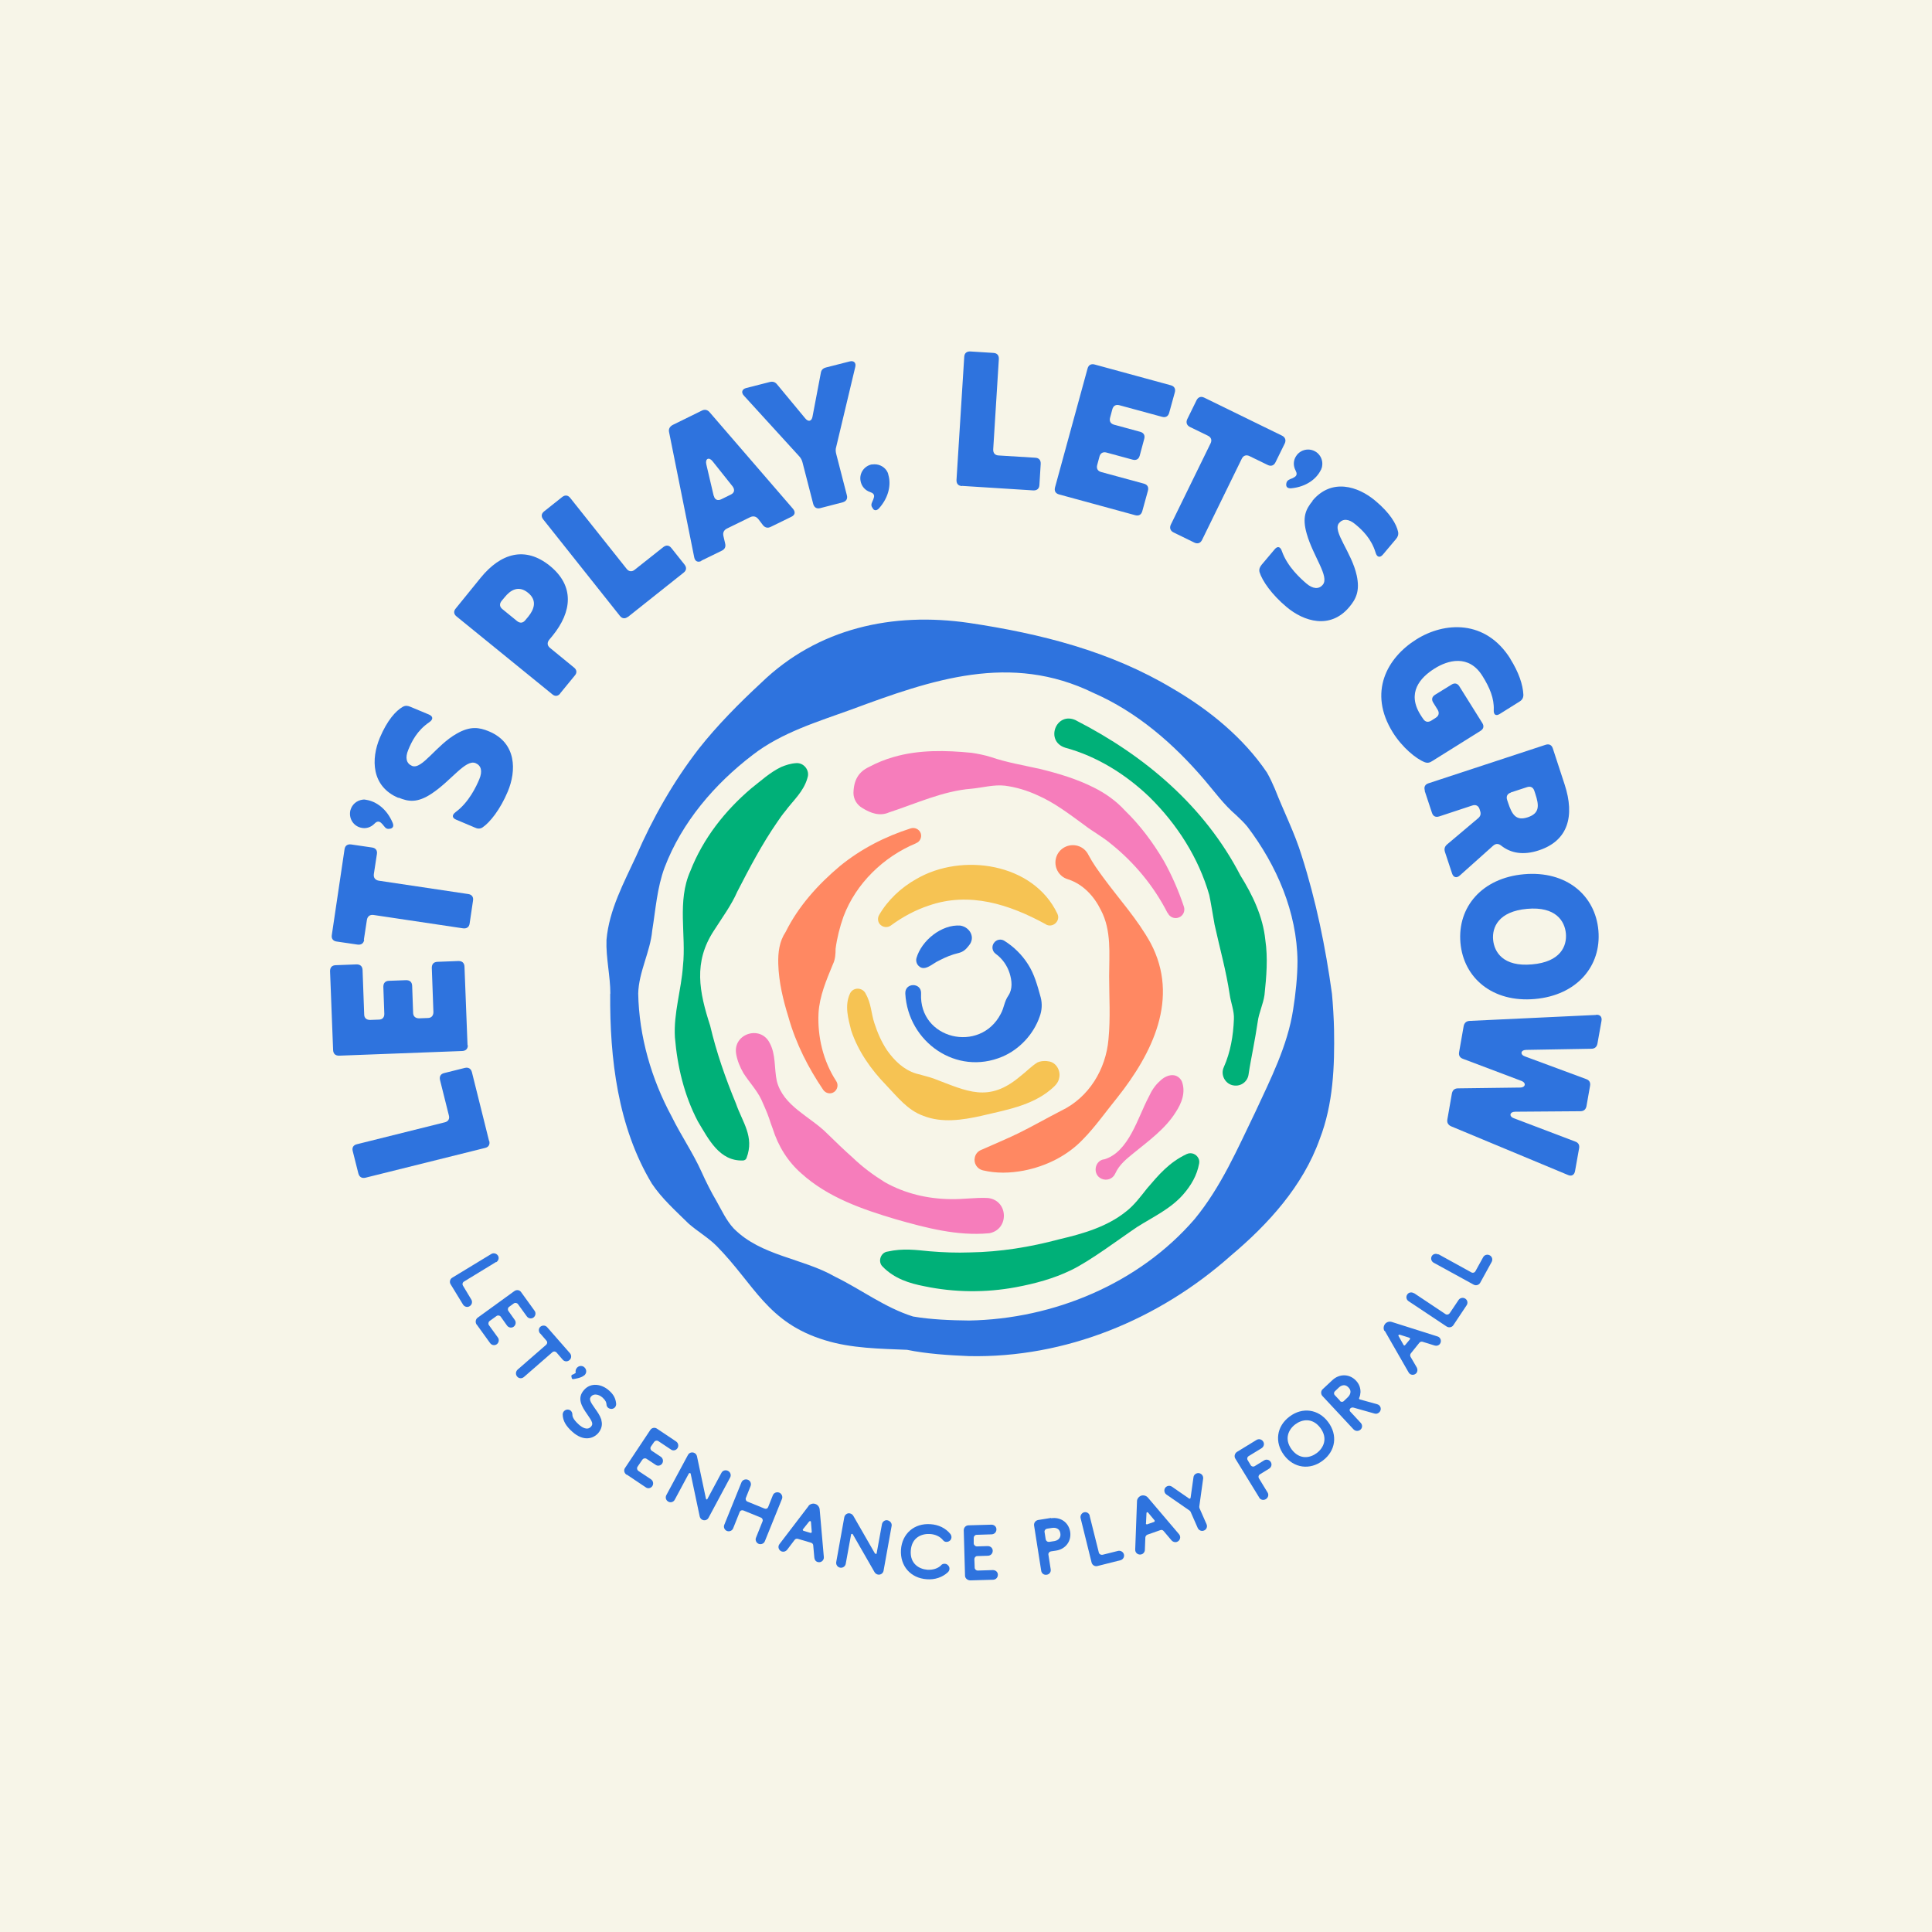 <svg xmlns="http://www.w3.org/2000/svg" viewBox="0 0 1200 1200"><defs><style>      .cls-1 {        fill: #f6c353;      }      .cls-2 {        fill: #ff8862;      }      .cls-3 {        fill: #2e73de;      }      .cls-4 {        fill: #f7f5e8;      }      .cls-5 {        fill: #00b078;      }      .cls-6 {        fill: #f67dbb;      }    </style></defs><g><g id="Layer_1"><rect class="cls-4" x="-16.8" y="-153.8" width="1235.4" height="1504.8"></rect><g id="Components"><g id="dcd5cb73-a22a-4f6d-bd42-00266eae0ea8_1"><path class="cls-3" d="M303.9,708.7c.5,2.2-.4,3.8-2.6,4.3l-74.3,18.5c-2.2.5-3.8-.4-4.4-2.6l-3.5-13.9c-.6-2.2.4-3.8,2.6-4.3l54.5-13.6c2.2-.5,3.2-2.1,2.6-4.3l-5.5-22c-.5-2.2.4-3.8,2.6-4.3l12.8-3.2c2.2-.5,3.8.4,4.4,2.6l10.7,42.9h0Z"></path><path class="cls-3" d="M290.6,649.1c0,2.3-1.2,3.6-3.5,3.7l-76.5,2.9c-2.3,0-3.6-1.2-3.7-3.5l-1.9-49c0-2.3,1.2-3.6,3.4-3.7l13.1-.5c2.3,0,3.6,1.2,3.7,3.5l1,27.5c0,2.3,1.4,3.5,3.7,3.5l5.4-.2c2.3,0,3.5-1.5,3.4-3.7l-.6-16.7c0-2.3,1.2-3.6,3.4-3.7l10.8-.4c2.3,0,3.6,1.2,3.7,3.5l.6,16.7c0,2.3,1.5,3.5,3.7,3.5l5.4-.2c2.3,0,3.5-1.5,3.5-3.7l-1-27.5c0-2.3,1.2-3.6,3.5-3.7l13.1-.5c2.3,0,3.6,1.2,3.7,3.5l1.9,49h0Z"></path><path class="cls-3" d="M226.2,583.7c-.3,2.2-1.8,3.3-4.1,3l-13-1.9c-2.2-.3-3.4-1.8-3-4.1l7.9-53.2c.3-2.2,1.8-3.3,4.1-3l13,1.9c2.2.3,3.4,1.8,3,4.1l-1.9,12.4c-.3,2.2.8,3.7,3,4.1l55.6,8.3c2.2.3,3.4,1.8,3,4.1l-2.1,14.2c-.3,2.2-1.8,3.3-4.1,3l-55.6-8.3c-2.2-.3-3.7.8-4.1,3l-1.9,12.4h0Z"></path><path class="cls-3" d="M217.7,503.1c1-3.5,3.9-5.9,7.4-6.4,1.3-.2,1.7,0,1.7,0h0c.3,0,.5,0,.7.1,5.9.9,12.7,5.4,16.4,14.3.8,2,.2,3.2-1.4,3.6h-.2c-1.7.4-2.7-.1-3.8-1.6-.6-.8-1.2-1.5-1.9-2.1-1.5-1.2-2.8-.7-4.1.7-2.2,2.2-5.4,3.3-8.7,2.3-4.7-1.3-7.4-6.2-6.1-11h0Z"></path><path class="cls-3" d="M247.5,495.6c-17.1-7.2-17-24.4-11.6-37.3,4.6-10.9,9.9-16.8,14.3-19.3,1.7-.9,3-.7,4.7,0l11.5,4.8c2.8,1.2,2.7,3.1.2,4.8-7.6,5.2-10.9,12-13,17.1-2.1,5-1.2,8.5,2.3,10,6.2,2.6,15-12.9,27.9-20.1,8.3-4.7,13.8-3.9,20-1.3,17.1,7.2,17,24.4,11.6,37.3-4.6,11-11,19.2-15.8,22.4-1.5.9-3.1.8-4.7,0l-11.6-4.9c-2.6-1.1-2.7-2.9-.3-4.7,8.3-6.1,12.9-16.1,14.7-20.4,2.1-5,1.2-8.5-2.3-10-6.2-2.6-15.1,10.9-27.4,19-8.8,5.8-14.3,5-20.5,2.4h0Z"></path><path class="cls-3" d="M348,430.7c-1.4,1.8-3.3,2-5,.5l-59.4-48.3c-1.8-1.4-2-3.3-.5-5l15.5-19.1c12.4-15.2,27.6-19.8,43-7.3,15.2,12.4,13.9,28.3,1.5,43.5l-2,2.4c-1.4,1.8-1.2,3.6.5,5l14.9,12.2c1.8,1.4,2,3.3.5,5l-9.1,11.1h0ZM321.2,385.8c1.8,1.4,3.6,1.2,5-.5l2-2.4c3.3-4.1,5.8-9.8-.2-14.7-6.1-5-11.2-1.4-14.5,2.7l-2,2.4c-1.4,1.8-1.2,3.6.5,5l9.2,7.5h0Z"></path><path class="cls-3" d="M390,383.1c-1.8,1.4-3.6,1.2-5-.6l-47.6-59.9c-1.4-1.8-1.2-3.6.6-5l11.2-8.9c1.8-1.4,3.6-1.2,5,.6l35,44c1.4,1.8,3.3,2,5,.6l17.8-14.1c1.8-1.4,3.6-1.2,5,.6l8.2,10.3c1.4,1.8,1.2,3.6-.6,5l-34.6,27.5h0Z"></path><path class="cls-3" d="M435.7,348.4c-2.2,1.1-4,.3-4.5-2.2l-15.6-77.7c-.5-2,.4-3.6,2.3-4.6l17.9-8.8c1.9-1,3.7-.6,5,1l51.8,60c1.6,2,1.2,3.8-1.1,4.9l-12.7,6.2c-1.9,1-3.6.6-4.9-1l-2.9-3.8c-1.3-1.6-3-2.1-5-1.2l-14.5,7.1c-1.9,1-2.6,2.5-2.2,4.5l1.1,4.8c.5,2-.2,3.6-2.2,4.5l-12.7,6.2h0ZM443.4,308c.5,2.4,2.4,3.2,4.6,2.1l5.9-2.9c2.3-1.1,2.6-3,1.2-5l-12.5-15.7c-2.2-2.8-4.7-1.7-3.9,1.9l4.6,19.6h0Z"></path><path class="cls-3" d="M519.4,277.5c-.5,1.6-.4,2.9,0,4.5l6.6,25.6c.6,2.2-.4,3.8-2.6,4.4l-13.9,3.6c-2.2.6-3.8-.4-4.4-2.6l-6.6-25.6c-.4-1.6-1-2.8-2.1-4l-34.3-37.6c-1.9-2-1.3-4.1,1.4-4.8l14.5-3.7c2-.5,3.4-.1,4.7,1.5l17.4,21c2,2.5,4.1,1.9,4.6-1.2l5.1-26.8c.3-2.1,1.4-3.1,3.4-3.6l14.5-3.7c2.7-.7,4.2.9,3.5,3.5l-11.8,49.5h0Z"></path><path class="cls-3" d="M541.7,288.5c3.6-.6,7.1,1,9,3.8.7,1.1.8,1.6.8,1.6h0c.2.4.2.6.2.8,1.8,5.7.7,13.8-5.7,21-1.4,1.5-2.8,1.6-3.8.3v-.2c-1.2-1.4-1.2-2.5-.4-4.2.4-.9.8-1.7,1-2.6.5-1.9-.6-2.8-2.4-3.4-3-1-5.3-3.5-5.9-6.9-.9-4.8,2.3-9.4,7.2-10.3h0Z"></path><path class="cls-3" d="M597.5,301.9c-2.3-.1-3.5-1.5-3.4-3.8l4.8-76.4c.1-2.3,1.5-3.5,3.8-3.4l14.3.9c2.3.1,3.5,1.5,3.4,3.8l-3.5,56.1c-.1,2.3,1.1,3.7,3.4,3.8l22.7,1.4c2.3.1,3.5,1.5,3.4,3.8l-.8,13.1c-.1,2.3-1.5,3.5-3.8,3.4l-44.2-2.8h0Z"></path><path class="cls-3" d="M657.8,307.1c-2.2-.6-3.1-2.2-2.5-4.4l20.2-73.8c.6-2.2,2.2-3.1,4.4-2.5l47.3,12.9c2.2.6,3.1,2.2,2.5,4.4l-3.5,12.7c-.6,2.2-2.2,3.1-4.4,2.5l-26.5-7.2c-2.2-.6-3.8.3-4.4,2.5l-1.4,5.2c-.6,2.2.3,3.8,2.5,4.4l16.2,4.4c2.2.6,3.1,2.2,2.5,4.4l-2.8,10.4c-.6,2.2-2.2,3.1-4.4,2.5l-16.2-4.4c-2.2-.6-3.8.3-4.4,2.5l-1.4,5.2c-.6,2.2.3,3.8,2.5,4.4l26.5,7.2c2.2.6,3.1,2.2,2.5,4.4l-3.5,12.7c-.6,2.2-2.2,3.1-4.4,2.5l-47.3-12.9h0Z"></path><path class="cls-3" d="M739.1,265.2c-2-1-2.6-2.8-1.7-4.8l5.8-11.8c1-2,2.8-2.6,4.8-1.6l48.3,23.6c2,1,2.6,2.8,1.7,4.8l-5.8,11.8c-1,2-2.8,2.6-4.8,1.6l-11.3-5.5c-2-1-3.8-.4-4.8,1.6l-24.7,50.5c-1,2-2.8,2.6-4.8,1.6l-12.9-6.3c-2-1-2.6-2.8-1.7-4.8l24.7-50.5c1-2,.4-3.8-1.7-4.8l-11.3-5.5h0Z"></path><path class="cls-3" d="M817.3,280.6c3,2,4.5,5.5,3.9,8.9-.2,1.3-.5,1.7-.5,1.7h0c0,.4-.2.5-.3.7-2.6,5.4-8.9,10.5-18.5,11.4-2.1.1-3.1-.8-3-2.4v-.2c.2-1.8,1-2.5,2.7-3.2.9-.3,1.8-.7,2.5-1.2,1.6-1,1.5-2.4.6-4.1-1.5-2.8-1.5-6.2.4-9,2.7-4.1,8.2-5.2,12.3-2.5h0Z"></path><path class="cls-3" d="M815.2,311c11.9-14.2,28.3-9,39,0,9.1,7.6,13.2,14.5,14.2,19.4.3,1.8-.2,3.1-1.4,4.5l-8,9.5c-1.9,2.3-3.8,1.7-4.6-1.2-2.7-8.8-8.3-14-12.5-17.5-4.1-3.5-7.8-3.7-10.2-.8-4.3,5.1,7.9,18.1,11,32.6,2,9.3-.3,14.4-4.6,19.5-11.9,14.2-28.3,9-39,0-9.2-7.7-15.1-16.2-16.8-21.7-.4-1.8.2-3.1,1.3-4.5l8.1-9.6c1.8-2.2,3.6-1.7,4.5,1.1,3.4,9.7,11.6,17,15.2,20.1,4.1,3.5,7.8,3.7,10.2.8,4.3-5.1-6-17.6-10-31.8-2.9-10.1-.6-15.1,3.7-20.3h0Z"></path><path class="cls-3" d="M938,409.1c5.4,8.6,7.9,16.2,8.2,22.4,0,1.9-.7,3.2-2.3,4.2l-12.3,7.7c-2.5,1.6-4,.5-3.8-2.5.3-7.1-2.5-13.8-7-21-8.5-13.7-21.6-9.8-29.7-4.7-9.1,5.7-17.4,15.1-8.8,28.8.6.9,1.1,1.8,1.8,2.7,1.3,1.9,3.1,2,4.9.9l2.8-1.8c1.9-1.2,2.3-3,1.2-4.9l-2.8-4.5c-1.2-1.9-.8-3.7,1.2-4.9l10.2-6.3c1.9-1.2,3.7-.8,4.9,1.2l14.2,22.7c1.2,1.9.8,3.7-1.2,4.9l-29.9,18.7c-1.5,1-2.9,1.4-4.7.7-5.4-2.1-14-9.2-19.8-18.5-15.5-24.9-3.6-46.4,14.7-57.8,17.2-10.8,42.9-12.6,58.4,12.2h0Z"></path><path class="cls-3" d="M885,491c-.7-2.2.1-3.8,2.3-4.5l72.7-23.9c2.2-.7,3.8.1,4.5,2.3l7.3,22.3c6.5,19.8,2.1,35.1-16.1,41-9.4,3.1-17.2,1.8-23.2-2.9-1.7-1.4-3.4-1.5-5.1,0l-20.7,18.5c-2,1.8-4,1.2-4.8-1.3l-4.4-13.3c-.6-1.9-.2-3.4,1.3-4.7l19.2-16.2c1.6-1.3,2-2.8,1.3-4.7l-.3-1c-.7-2.2-2.4-3-4.5-2.3l-20.6,6.8c-2.2.7-3.8-.1-4.5-2.3l-4.5-13.6h0ZM938.4,492.3c-2.2.7-3,2.4-2.3,4.5l.6,1.8c2.4,7.3,4.9,11.5,12.3,9s7-7.3,4.6-14.6l-.6-1.8c-.7-2.2-2.4-3-4.5-2.3l-10.1,3.3h0Z"></path><path class="cls-3" d="M946.6,543c26.2-2.3,44.3,13,46.2,35,1.9,22-13.3,40.2-39.5,42.5-26.2,2.3-44.3-13-46.2-35-1.9-22,13.3-40.2,39.5-42.5h0ZM951.5,599c17.9-1.5,21.8-11.5,21.1-19.2s-6.3-16.9-24.1-15.3-21.8,11.5-21.1,19.2,6.3,16.9,24.1,15.3h0Z"></path><path class="cls-3" d="M991.4,630.3c2.5-.2,3.8,1.4,3.3,3.9l-2.5,14c-.4,2.1-1.7,3.2-3.8,3.2l-40.5.7c-3.5.1-3.9,3-.6,4.1l37.8,14c2.1.7,2.9,2.2,2.5,4.3l-2.2,12.5c-.4,2.1-1.7,3.2-3.8,3.2l-40.4.3c-3.5,0-4.2,2.9-.8,4.1l37.9,14.4c2.1.7,2.9,2.2,2.5,4.3l-2.5,14c-.4,2.5-2.2,3.5-4.4,2.5l-72.5-30.2c-1.9-.8-2.8-2.3-2.4-4.4l2.8-16c.4-2.1,1.7-3.2,3.8-3.2l38.5-.5c3.5,0,4.1-3,.7-4.2l-36-13.6c-2.1-.7-2.9-2.2-2.5-4.3l2.8-16c.4-2.1,1.7-3.2,3.7-3.3l78.5-3.7h0Z"></path><path class="cls-3" d="M308.2,783.8l-20,12.2c-.9.5-1.2,1.7-.6,2.6l5.1,8.5c.9,1.4.5,3.3-1,4.2-1.4.9-3.2.4-4.1-1l-7.7-12.6c-.9-1.4-.4-3.3,1-4.1l24.2-14.7c1.4-.9,3.3-.4,4.2,1,.9,1.4.3,3.2-1.1,4.1h0Z"></path><path class="cls-3" d="M296.1,822.8c-1-1.3-.8-3.3.5-4.3l22.9-16.6c1.4-1,3.3-.7,4.2.7l8.3,11.5c1,1.3.7,3.2-.6,4.2s-3.2.7-4.2-.7l-5.5-7.6c-.6-.8-1.8-1-2.6-.4l-2.9,2.1c-.8.6-1,1.8-.4,2.6l3.9,5.5c1,1.3.7,3.2-.6,4.2s-3.2.7-4.2-.7l-3.9-5.5c-.6-.8-1.8-1-2.6-.4l-4.3,3.1c-.8.6-1,1.8-.4,2.6l5.5,7.6c1,1.3.7,3.2-.6,4.2s-3.2.7-4.2-.7l-8.3-11.5h0Z"></path><path class="cls-3" d="M335.5,828.3c-1.1-1.3-1.1-3.1.1-4.2,1.3-1.1,3.2-1,4.3.3l14.1,16.1c1.1,1.3,1,3.2-.3,4.3-1.3,1.1-3.1,1-4.2-.3l-3.8-4.4c-.7-.8-1.9-.9-2.6-.2l-17.7,15.4c-1.3,1.1-3.1,1-4.2-.3-1.1-1.3-.9-3.2.3-4.3l17.7-15.4c.8-.7.9-1.8.2-2.6l-3.8-4.4h0Z"></path><path class="cls-3" d="M362.9,854.2c-1.7,1.7-6.3,2.3-6.8,2.4-.3,0-.6,0-.8-.3-.1,0-.2-.3-.2-.5l-.2-.9c-.1-.5.2-1,.7-1.1s1.2-.5,2-1.1c-.3-1.1,0-2.4.9-3.3,1.3-1.3,3.4-1.3,4.6,0,1.1,1.1,1.3,2.7.6,3.9l-.4.6-.3.3h0Z"></path><path class="cls-3" d="M373.5,882.2c.8,2.5.2,5.4-1.9,7.9-3.1,3.5-9.1,5.4-16-.7-4.2-3.7-6-7-6.1-10.8,0-1.7,1.3-3,3-3.1.8,0,1.5.3,2,.7.6.6,1,1.4,1,2.2,0,.9,0,2.8,4,6.4,2,1.8,5.3,3.9,7.6,1.3,1.4-1.6,1-2.9-2.4-7.7-3.2-4.6-6.6-9.8-2-15h0c4.3-5,11.1-3.7,15.5.2,2.9,2.5,4.2,5,4.5,8.3.1,1.7-1.1,3.1-2.8,3.2-.8,0-1.6-.2-2.2-.7-.6-.5-1-1.3-1-2.1-.1-1.2-.4-2.3-2.4-4.2-2.5-2.2-5.5-2.6-7.1-.8h0c-1.4,1.6-.9,3,2.4,7.6,1.5,2.1,3,4.2,3.8,6.6l.2.6h0Z"></path><path class="cls-3" d="M389.2,916c-1.4-.9-2-2.8-1-4.2l15.7-23.6c.9-1.4,2.8-1.8,4.2-.8l11.8,7.9c1.4.9,1.8,2.8.9,4.2s-2.8,1.8-4.1.8l-7.8-5.2c-.9-.6-2-.3-2.6.5l-2,2.9c-.6.9-.3,2,.5,2.6l5.6,3.7c1.4.9,1.8,2.8.9,4.2s-2.8,1.8-4.1.8l-5.6-3.7c-.9-.6-2-.3-2.6.5l-3,4.4c-.6.9-.3,2,.5,2.6l7.8,5.2c1.4.9,1.8,2.8.9,4.2s-2.8,1.8-4.1.8l-11.8-7.9h0Z"></path><path class="cls-3" d="M438.5,930.8c0,.2.2.4.3.5.2.1.5,0,.6-.3l8.7-16.2c.8-1.5,2.6-2,4.1-1.2s2.1,2.6,1.3,4.1l-13.4,25c-.8,1.5-2.6,2-4,1.2-.8-.4-1.3-1.2-1.5-2l-5.6-26.5c0-.2-.2-.4-.3-.4-.3-.2-.7,0-.9.3l-8.7,16.2c-.8,1.5-2.6,2-4,1.2-1.5-.8-2-2.6-1.2-4.1l13.4-24.9c.8-1.5,2.6-2,4.1-1.2.8.4,1.3,1.2,1.5,2l5.6,26.5h0Z"></path><path class="cls-3" d="M474.9,937c1,.4,1.8,0,2.2-.9l2.9-7.3c.6-1.6,2.4-2.3,4-1.7,1.5.6,2.3,2.4,1.7,3.9l-10.6,26.2c-.6,1.6-2.4,2.3-3.9,1.7-1.5-.6-2.3-2.4-1.6-3.9l4-10c.4-.9,0-2-1-2.4l-10.8-4.4c-1-.4-2,0-2.4,1l-4,10c-.6,1.6-2.4,2.3-3.9,1.7-1.5-.6-2.3-2.4-1.6-3.9l10.6-26.2c.6-1.6,2.4-2.3,4-1.7s2.3,2.4,1.7,3.9l-2.9,7.3c-.4.9,0,2,1,2.4l10.8,4.4h0Z"></path><path class="cls-3" d="M502.1,935.4c1-1.2,2.7-1.8,4.2-1.3,1.5.4,2.6,1.8,2.8,3.3l2.6,29.7c.2,2.1-1.8,3.7-3.8,3.1-1.2-.3-2-1.4-2.1-2.7l-.7-7.7c0-.7-.6-1.4-1.4-1.6l-8.1-2.4c-.8-.2-1.5,0-2,.6l-4.7,6.2c-.8,1-2,1.4-3.2,1.1-2-.6-2.9-3-1.5-4.7l18.1-23.7h0ZM498.7,949.8c-.2.3,0,.8.3,1l4.4,1.3c.4.1.8-.2.8-.6l-.5-6.2c0-.3-.2-.5-.4-.5-.2,0-.5,0-.7.2l-3.9,4.9h0Z"></path><path class="cls-3" d="M543.5,964.8c.1.2.3.3.5.4.2,0,.5-.1.5-.4l3.3-18.1c.3-1.6,1.9-2.8,3.5-2.4s2.8,1.8,2.5,3.5l-5,27.8c-.3,1.6-1.8,2.7-3.5,2.4-.9-.2-1.6-.7-2.1-1.5l-13.5-23.5c-.1-.2-.3-.3-.4-.3-.3,0-.7.1-.7.5l-3.3,18.1c-.3,1.6-1.8,2.7-3.5,2.4-1.6-.3-2.7-1.9-2.4-3.5l5-27.8c.3-1.6,1.9-2.8,3.5-2.4.9.2,1.6.7,2.1,1.5l13.5,23.5h0Z"></path><path class="cls-3" d="M584.6,972.1c.6-.6,1.4-.9,2.3-.8.7,0,1.5.4,2,1,1.2,1.2,1.1,3.1-.2,4.3-3.4,3.1-8,4.7-13.1,4.3-10-.7-16.6-8.2-16-18.3.7-10.1,8.3-16.6,18.3-15.9,5.1.3,9.5,2.5,12.4,6.1,1,1.3.9,3.2-.4,4.2-.6.5-1.4.7-2.1.7-.8,0-1.6-.4-2.1-1.1-1.8-2.2-4.7-3.6-8.1-3.8-5.1-.3-11.3,2.1-11.9,10.3-.6,8.2,5.2,11.5,10.3,11.9,3.3.2,6.4-.7,8.5-2.7h0Z"></path><path class="cls-3" d="M602.7,981.6c-1.7,0-3.2-1.2-3.3-2.8l-.8-28.3c0-1.7,1.3-3.1,3-3.1l14.2-.4c1.7,0,3.1,1.2,3.1,2.9,0,1.7-1.2,3-2.9,3.1l-9.4.3c-1,0-1.8.9-1.8,1.9v3.5c.1,1,1,1.8,2,1.8l6.7-.2c1.7,0,3.1,1.2,3.1,2.9s-1.2,3-2.9,3.1l-6.7.2c-1,0-1.8.9-1.8,1.9l.2,5.3c0,1,.9,1.8,1.9,1.8l9.4-.3c1.7,0,3.1,1.2,3.1,2.9,0,1.7-1.2,3-2.9,3.1l-14.2.4h0Z"></path><path class="cls-3" d="M652.8,943c5.9-.9,10.9,2.5,11.9,8.4.9,5.9-2.9,10.8-8.7,11.7l-3.3.5c-1,.2-1.7,1.1-1.5,2.1l1.4,9c.3,1.7-.8,3.2-2.5,3.4-1.7.3-3.2-.9-3.4-2.5l-4.4-28c-.3-1.7.9-3.2,2.5-3.5l8.1-1.3h0ZM649.5,956.1c.2,1,1.1,1.7,2.1,1.6l3.3-.5c.7-.1,4.3-.9,3.7-4.8-.6-3.9-4.3-3.5-5-3.4l-3.3.5c-1,.2-1.7,1.1-1.5,2.1l.7,4.5h0Z"></path><path class="cls-3" d="M676.8,941.5l5.7,22.8c.2,1,1.3,1.6,2.3,1.4l9.6-2.4c1.6-.4,3.3.6,3.7,2.2s-.6,3.2-2.2,3.6l-14.3,3.6c-1.6.4-3.2-.6-3.6-2.2l-6.8-27.5c-.4-1.6.6-3.3,2.2-3.7,1.6-.4,3.2.7,3.5,2.3h0Z"></path><path class="cls-3" d="M706.2,932.5c0-1.6,1.2-3,2.6-3.5s3.2,0,4.2,1.2l19.3,22.7c1.4,1.6.7,4.1-1.3,4.8-1.2.4-2.5,0-3.3-.9l-5-5.9c-.5-.6-1.3-.8-2-.5l-8,2.8c-.7.3-1.2.9-1.3,1.7l-.3,7.7c0,1.3-.8,2.4-2,2.8-2,.7-4.1-.8-4-2.9l1.1-29.8h0ZM711.7,946.2c0,.4.4.7.8.6l4.3-1.5c.4-.1.5-.7.3-1l-4-4.8c-.2-.2-.5-.3-.6-.2-.2,0-.4.2-.4.6l-.3,6.3h0Z"></path><path class="cls-3" d="M738.5,930.8c.2.1.4.1.6,0s.4-.3.4-.5l1.8-12.8c.1-1,.8-1.9,1.8-2.3,2.2-.9,4.5.9,4.2,3.2l-2.4,17.3c0,.3,0,.7.1,1l4.4,10c.7,1.5,0,3.3-1.5,3.9-1.5.7-3.3,0-4-1.6l-4.4-10c-.1-.3-.4-.6-.7-.8l-14.3-9.9c-1.9-1.3-1.7-4.3.5-5.2.9-.4,2.1-.3,2.9.3l10.7,7.4h0Z"></path><path class="cls-3" d="M782.1,930.1l-14.8-24.1c-.9-1.4-.4-3.3,1-4.2l12.1-7.4c1.4-.9,3.3-.5,4.2,1,.9,1.4.4,3.2-1,4.1l-8,4.9c-.9.5-1.2,1.7-.6,2.6l1.8,3c.5.9,1.7,1.2,2.6.6l5.7-3.5c1.4-.9,3.3-.5,4.2,1,.9,1.4.4,3.2-1,4.1l-5.7,3.5c-.9.5-1.2,1.7-.6,2.6l5.3,8.7c.9,1.4.4,3.2-1,4.1-1.4.9-3.3.6-4.2-.9h0Z"></path><path class="cls-3" d="M824.9,883.2c6.1,8.1,4.7,18-3.3,24-8,6.1-18,4.7-24-3.3-6.1-8.1-4.7-18,3.3-24,8-6.1,18-4.7,24,3.3ZM820.1,886.9c-5-6.6-11.5-5.3-15.6-2.2s-7.1,9-2.2,15.6c5,6.6,11.5,5.3,15.6,2.2s7.1-9,2.2-15.6Z"></path><path class="cls-3" d="M844.9,865.5c0,1-.3,1.9-.7,2.8-.2.3,0,.8.4.9l10.8,3c2.3.6,3,3.5,1.2,5.1-.8.7-1.8,1-2.8.7l-13.1-3.7c-.7-.2-1.4,0-1.9.4-.7.6-.7,1.6,0,2.2l6.4,6.9c1.1,1.2,1.1,3.1-.2,4.2s-3.1,1-4.3-.2l-19.3-20.7c-1.1-1.2-1.1-3.2.2-4.3l6-5.6c4.3-4,10.5-4,14.6.3,2.1,2.2,3,4.9,2.8,7.7h0ZM832.2,870.1c.7.8,1.9.8,2.6,0l2.4-2.3c.5-.5,3.1-3.2.4-6-2.7-2.9-5.5-.5-6,0l-2.4,2.3c-.8.7-.8,1.9,0,2.6l3.1,3.3h0Z"></path><path class="cls-3" d="M859.9,826.7c-.8-1.4-.6-3.1.4-4.4,1-1.2,2.6-1.7,4.2-1.2l28.4,9c2,.6,2.7,3.1,1.4,4.7-.8,1-2.1,1.3-3.3.9l-7.4-2.3c-.7-.2-1.5,0-2,.6l-5.3,6.6c-.5.6-.5,1.5-.2,2.1l3.9,6.7c.6,1.1.5,2.5-.2,3.4-1.3,1.6-3.9,1.5-4.9-.4l-14.8-25.8h0ZM871.8,835.4c.2.4.7.4,1,0l2.9-3.5c.3-.3.1-.8-.3-1l-6-1.9c-.3-.1-.5,0-.7.2-.2.2-.2.4,0,.7l3.1,5.5h0Z"></path><path class="cls-3" d="M878.3,803.2l19.5,13c.9.6,2,.3,2.6-.5l5.5-8.2c.9-1.4,2.8-1.8,4.2-.9,1.4.9,1.8,2.8.8,4.2l-8.2,12.3c-.9,1.4-2.8,1.7-4.2.8l-23.6-15.7c-1.4-.9-1.8-2.8-.8-4.2.9-1.4,2.8-1.6,4.2-.7h0Z"></path><path class="cls-3" d="M893.4,779l20.5,11.3c.9.5,2,.2,2.5-.7l4.8-8.7c.8-1.5,2.6-2,4.1-1.2s2,2.6,1.2,4.1l-7.1,12.9c-.8,1.5-2.7,2-4.1,1.2l-24.8-13.6c-1.5-.8-2-2.7-1.2-4.1s2.6-1.8,4.1-1h0Z"></path><path class="cls-1" d="M537.6,617.1c3.6,6.1,3.4,12.1,5.5,18.4,1.9,5.9,4.4,11.7,7.9,16.9,4.5,6.4,10.4,12.1,18,14.4,3.4,1,7.6,1.9,10.9,3.1,20.9,7.9,34.1,15.3,53.8-1.4,3.7-2.8,6.8-6.2,10.7-8.6,1.5-.7,3.9-1.2,6.7-.7,4.9.5,7.8,5.8,6.8,10.2-.5,3.3-2.9,5.3-5.2,7.3-12.1,10.2-28.3,12.8-43.3,16.4-11.6,2.6-24.4,4.5-35.8,0-9.8-3.4-16.3-11.9-23.2-19.1-9.4-9.7-17.4-21-21.7-33.9-1.9-7.5-4.2-15.4-.8-22.9,1.9-4.2,7.8-4.1,9.8,0h0Z"></path><path class="cls-1" d="M649.6,574.1c-22.8-12.5-47.6-20.4-72.8-11.6-8.1,2.7-15.9,6.8-23.4,12.3-2.2,1.7-5.4,1.2-7.1-1-1.2-1.6-1.2-3.8-.3-5.4,5.3-9.2,13.5-17,23.1-22.4,28.4-16.6,72.8-10,87.7,21.6,2.1,4.5-3.1,9.1-7.3,6.5h0Z"></path><path class="cls-3" d="M572.1,617.1c-1.4,28.5,36.7,37.4,49.5,12.6,2.1-3.8,2.1-7.5,4.7-11.3,2.8-4.2,2.2-9.3.8-13.9-1.5-4.7-4.5-9.1-8.7-12.1-2.2-1.6-2.6-4.7-1-6.8,1.5-2.1,4.4-2.6,6.5-1.2,5.7,3.6,10.8,8.5,14.6,14.5,3.9,6,5.8,13,7.9,20.6,1,3.9.8,8-.6,11.8-3.8,11.1-12.6,20.5-23.2,25-28.6,12.1-58.6-9.1-60.3-39.1-.4-7.1,10.2-7.1,9.8,0h0Z"></path><path class="cls-3" d="M601.8,587.3c-2,2.6-3.6,3.9-6.3,4.6-4.3,1-8.2,2.6-12.2,4.7-4.1,1.7-9.6,8-13.5,2.4-.7-1.2-.9-2.6-.6-3.8,3.1-11,15.7-21.2,27.3-20.3,6,1,9.6,7.5,5.2,12.5h0Z"></path><path class="cls-5" d="M668.6,447.6c42.5,21.8,79.6,53.2,101.8,96.1,7.6,12.2,14,25.5,15.5,40,1.7,11.4.7,23-.5,34.3-.8,5.7-3.5,11.1-4.2,16.6-.8,5.5-1.8,11-2.8,16.4-1,5.5-2.1,10.9-2.9,16.4-.6,4.4-4.7,7.5-9.2,6.8-5.2-.7-8.4-6.5-6.2-11.3,4.2-9.4,5.9-19.6,6.3-29.8.3-5.1-1.9-10.3-2.6-15.3-2.2-14.8-6.2-28.9-9.4-43.5-.5-2.8-2.7-15.9-3.3-18.4-6.6-23-19.9-43.9-37.2-60.9-14.7-14.1-32.7-25.3-52.3-30.6-12.8-4.1-5.6-22.8,6.7-17h0Z"></path><path class="cls-5" d="M551.2,777.4c9.7-2.2,17.9-1,26.3-.2,8.4.7,16.7,1,25,.7,18.8-.3,37.3-3.3,55.6-8.2,14.5-3.4,29.5-7.7,41.3-17.2,5-3.8,9.2-9.5,13.1-14.4,7.2-8.4,13.6-16.1,24.6-21.3,2.8-1.3,6,0,7.3,2.7.5,1,.6,2.1.4,3.2-1.3,7.3-5,13.6-9.8,19.1-7.8,9-18.9,14.1-28.7,20.3-11.3,7.6-29.1,21.1-41.2,26.9-10.8,5.2-22.3,8.3-34.1,10.5-18.7,3.5-38.3,3.3-56.9-.6-9.3-1.8-18.6-4.7-25.9-12.2-3.1-3-1.3-8.6,2.9-9.3h0Z"></path><path class="cls-5" d="M501.5,483.3c-2.5,8.6-8.8,13.8-13.9,20.7-1.3,1.5-3.6,4.7-4.7,6.4-9.7,14-17.3,28.6-25,43.5-3.6,8.3-9.5,16.3-14.4,24-13,19.7-9.2,38.2-2.4,59.2,3.9,16.6,9.5,32.6,16,48.3,4,11.6,11.6,20.6,6.6,33.8-.3,1-1.2,1.5-2.1,1.6-14.8.6-21.5-13.3-28.1-24.2-8.5-16.1-12.8-34.2-14.3-52.3-.9-15,4-29.5,5-44.4,2.1-19.2-3.8-40.1,4.6-58.9,7.9-20.2,21.5-37.5,37.9-51.4,5.9-4.6,11.6-9.9,18.5-13.2,2.9-1.2,5.9-2.2,9.3-2.4,4.9-.4,8.7,4.7,7,9.2h0Z"></path><path class="cls-3" d="M396.4,617c.5,26.7,8.2,53.2,20.8,76.5,5.8,11.8,13.2,22.5,18.6,34.5,2.4,5.4,6.1,12.8,9.1,17.8,3.3,5.8,6.2,12.3,10.9,17.3,17,17.1,42.7,18.3,62.9,29.9,16.2,7.9,30.9,19.2,48.4,24.7,11,1.9,23.7,2.4,34.8,2.5,52.6-.9,105.6-23,140.1-63,16.4-19.9,26.6-43.6,37.7-66.5,9.3-20.1,20.1-41.2,23.5-63.7,1.5-9.2,2.7-20.7,2.7-30-.3-30.4-12.9-59.5-31.1-83.5-2.1-2.6-4.6-4.9-7-7.2-7.7-6.6-13.2-14.3-19.6-21.8-19-22.3-41.8-42.2-69-54.1-51.6-25.2-100.3-8.3-150.4,10.3-20.7,7.5-43.4,14.3-61.3,28.2-23.7,18.1-44,41.8-54.7,69.9-4.7,12.6-5.6,26.3-7.7,39.2-1.2,13.2-8.4,25.7-8.7,39.2h0ZM379.1,617.2c0-11-2.8-22.2-2.4-33.4,1.6-18.7,10.9-35.7,18.5-52.2,10.2-23.5,23.1-46.2,38.8-66.5,11.4-14.5,25.3-28.5,38.8-41,35.1-34,81.7-44.1,129-37.2,44.8,6.7,87.9,17.6,126.6,40.8,22.5,13.1,43.8,30.4,58.5,52.1,1.9,3.3,3.5,6.8,5,10.3,5.5,14.1,12.2,27.1,16.6,41.4,8.9,27.9,14.8,56.7,18.8,85.7.6,6.2,1.2,16.1,1.3,22.3.4,22.8-.5,46.3-8.9,68-10.4,29.2-32,52.9-55.2,72.4-44.7,39.8-102.8,63.7-162.7,62.4-12.3-.5-26.3-1.4-38.4-3.9-16.8-.7-34.6-.9-50.8-5.9-36.1-10.9-43.8-34.5-67.5-58.6-5.2-5.2-11.8-9-17.4-13.9-7.9-7.8-16.6-15.5-22.8-24.8-21.2-35.2-26.2-77.8-25.9-118h0Z"></path><path class="cls-6" d="M725.2,567.1c-8.5-16.7-20.7-31.4-35.2-43-5.2-4.4-11.3-7.6-16.7-11.8-9.2-6.7-18.4-13.8-29-18.4-6.3-2.9-13.2-5-20.1-5.9-7-.8-14.2,1.3-20.9,1.9-17.7,1.4-34.5,9.3-51.1,14.7-5.7,2.5-11.3.6-16.7-2.8-3.4-2-5.4-5.6-5.4-9.3.2-8.2,3.3-13.1,9.6-16.1,4.9-2.6,10-4.7,15.3-6.2,15.8-4.6,32.5-4.2,48.6-2.6,3.9.6,8,1.4,11.8,2.6,9.9,3.4,20.3,5.1,30.5,7.4,11.5,2.8,22.9,6.2,33.6,11.6,7.2,3.6,13.8,8.3,19.2,14.2,9.5,9.2,17.5,20,24.1,31.2,5,8.9,9.3,18.8,12.5,28.4,1,2.8-.4,5.9-3.2,6.9-2.7,1-5.7-.3-6.8-2.9h0Z"></path><path class="cls-6" d="M685.5,720.2c15.6-4.3,21.2-26.2,28-38.9,1.7-3.7,3.8-7.1,6.9-9.8,3.9-4,10.4-5.8,13.6,0,2.7,6.9-.1,13.8-3.8,19.4-6.4,10.2-16.6,17.6-25.7,25-4.6,3.8-9.2,7.2-11.9,13.2-1.5,3.2-5.3,4.5-8.5,3-5.5-2.5-4.4-10.9,1.4-12h0Z"></path><path class="cls-6" d="M614.2,766c-19.5,1.8-38.9-3.3-57.5-8.6-20.9-6.2-42.4-13.6-58.9-28.5-8.5-7.4-14.5-17.1-17.9-28-.6-1.5-1.7-4.7-2.2-6.3-1.4-4.1-3.2-7.9-4.9-11.8-2.9-5.9-7.4-10.6-11-16.2-2.2-3.8-3.9-7.9-4.6-12.2-1.9-12.4,15.1-17.8,20.8-6.7,4,7.2,2.8,15.9,4.5,23.8,4,15.6,20.8,22,31.2,32.5,5.1,5,10.5,10.2,15.9,15,6,5.8,12.9,10.9,20,15.3,12.4,7,26.4,10.3,40.6,10.5,7.9.2,15.6-1.1,23.4-.7,12.8,1.4,13.4,19.6.8,21.9h0Z"></path><path class="cls-2" d="M568.9,523.8c-20.2,8.4-37.3,25-45,45.5-2.3,6.5-4,13.2-4.9,20,0,3.4-.2,6.6-1.7,9.7-4,9.7-8.3,19.7-8.9,30.3-.7,14.4,2.8,29.7,11,42.2,1.5,2.3.8,5.3-1.4,6.8-2.2,1.5-5.2.8-6.7-1.4-9.2-13.6-16.9-28.5-21.6-45.2-3.2-10.3-6-21.7-6.3-33-.2-7.1.6-13.9,4.6-19.9,8-16.1,20.2-29.5,33.6-40.8,13.1-10.7,28.1-18.4,44.1-23.5,2.6-.8,5.3.6,6.2,3.1.8,2.5-.5,5.2-2.9,6.1h0Z"></path><path class="cls-2" d="M609.5,714.2c7.9-3.5,15.3-6.6,22.8-10.2,8.2-4,18.6-9.9,26.8-14.1,17.2-8.2,27.8-25.7,29.4-44.4,1.3-13.6.4-26,.4-39.2,0-13.6,1.6-28.3-5.1-41-4.2-8.6-11.1-16.2-20.6-19.2-5.7-1.7-8.9-7.8-7.2-13.5s7.8-8.9,13.5-7.2c3,.9,5.3,3,6.6,5.7,2.8,5.3,6,9.6,9.2,14,9.9,13.5,21.2,25.8,29.4,40.7,18.1,34.3,1,68.5-20.7,95.9-6.3,7.7-14.2,18.8-21.2,25.8-9.8,10.4-23.1,16.9-37,19.6-8.5,1.6-17,1.8-25.4-.2-3.6-.9-5.8-4.5-4.9-8.1.5-2.2,2-3.8,4-4.6h0Z"></path></g></g></g></g></svg>